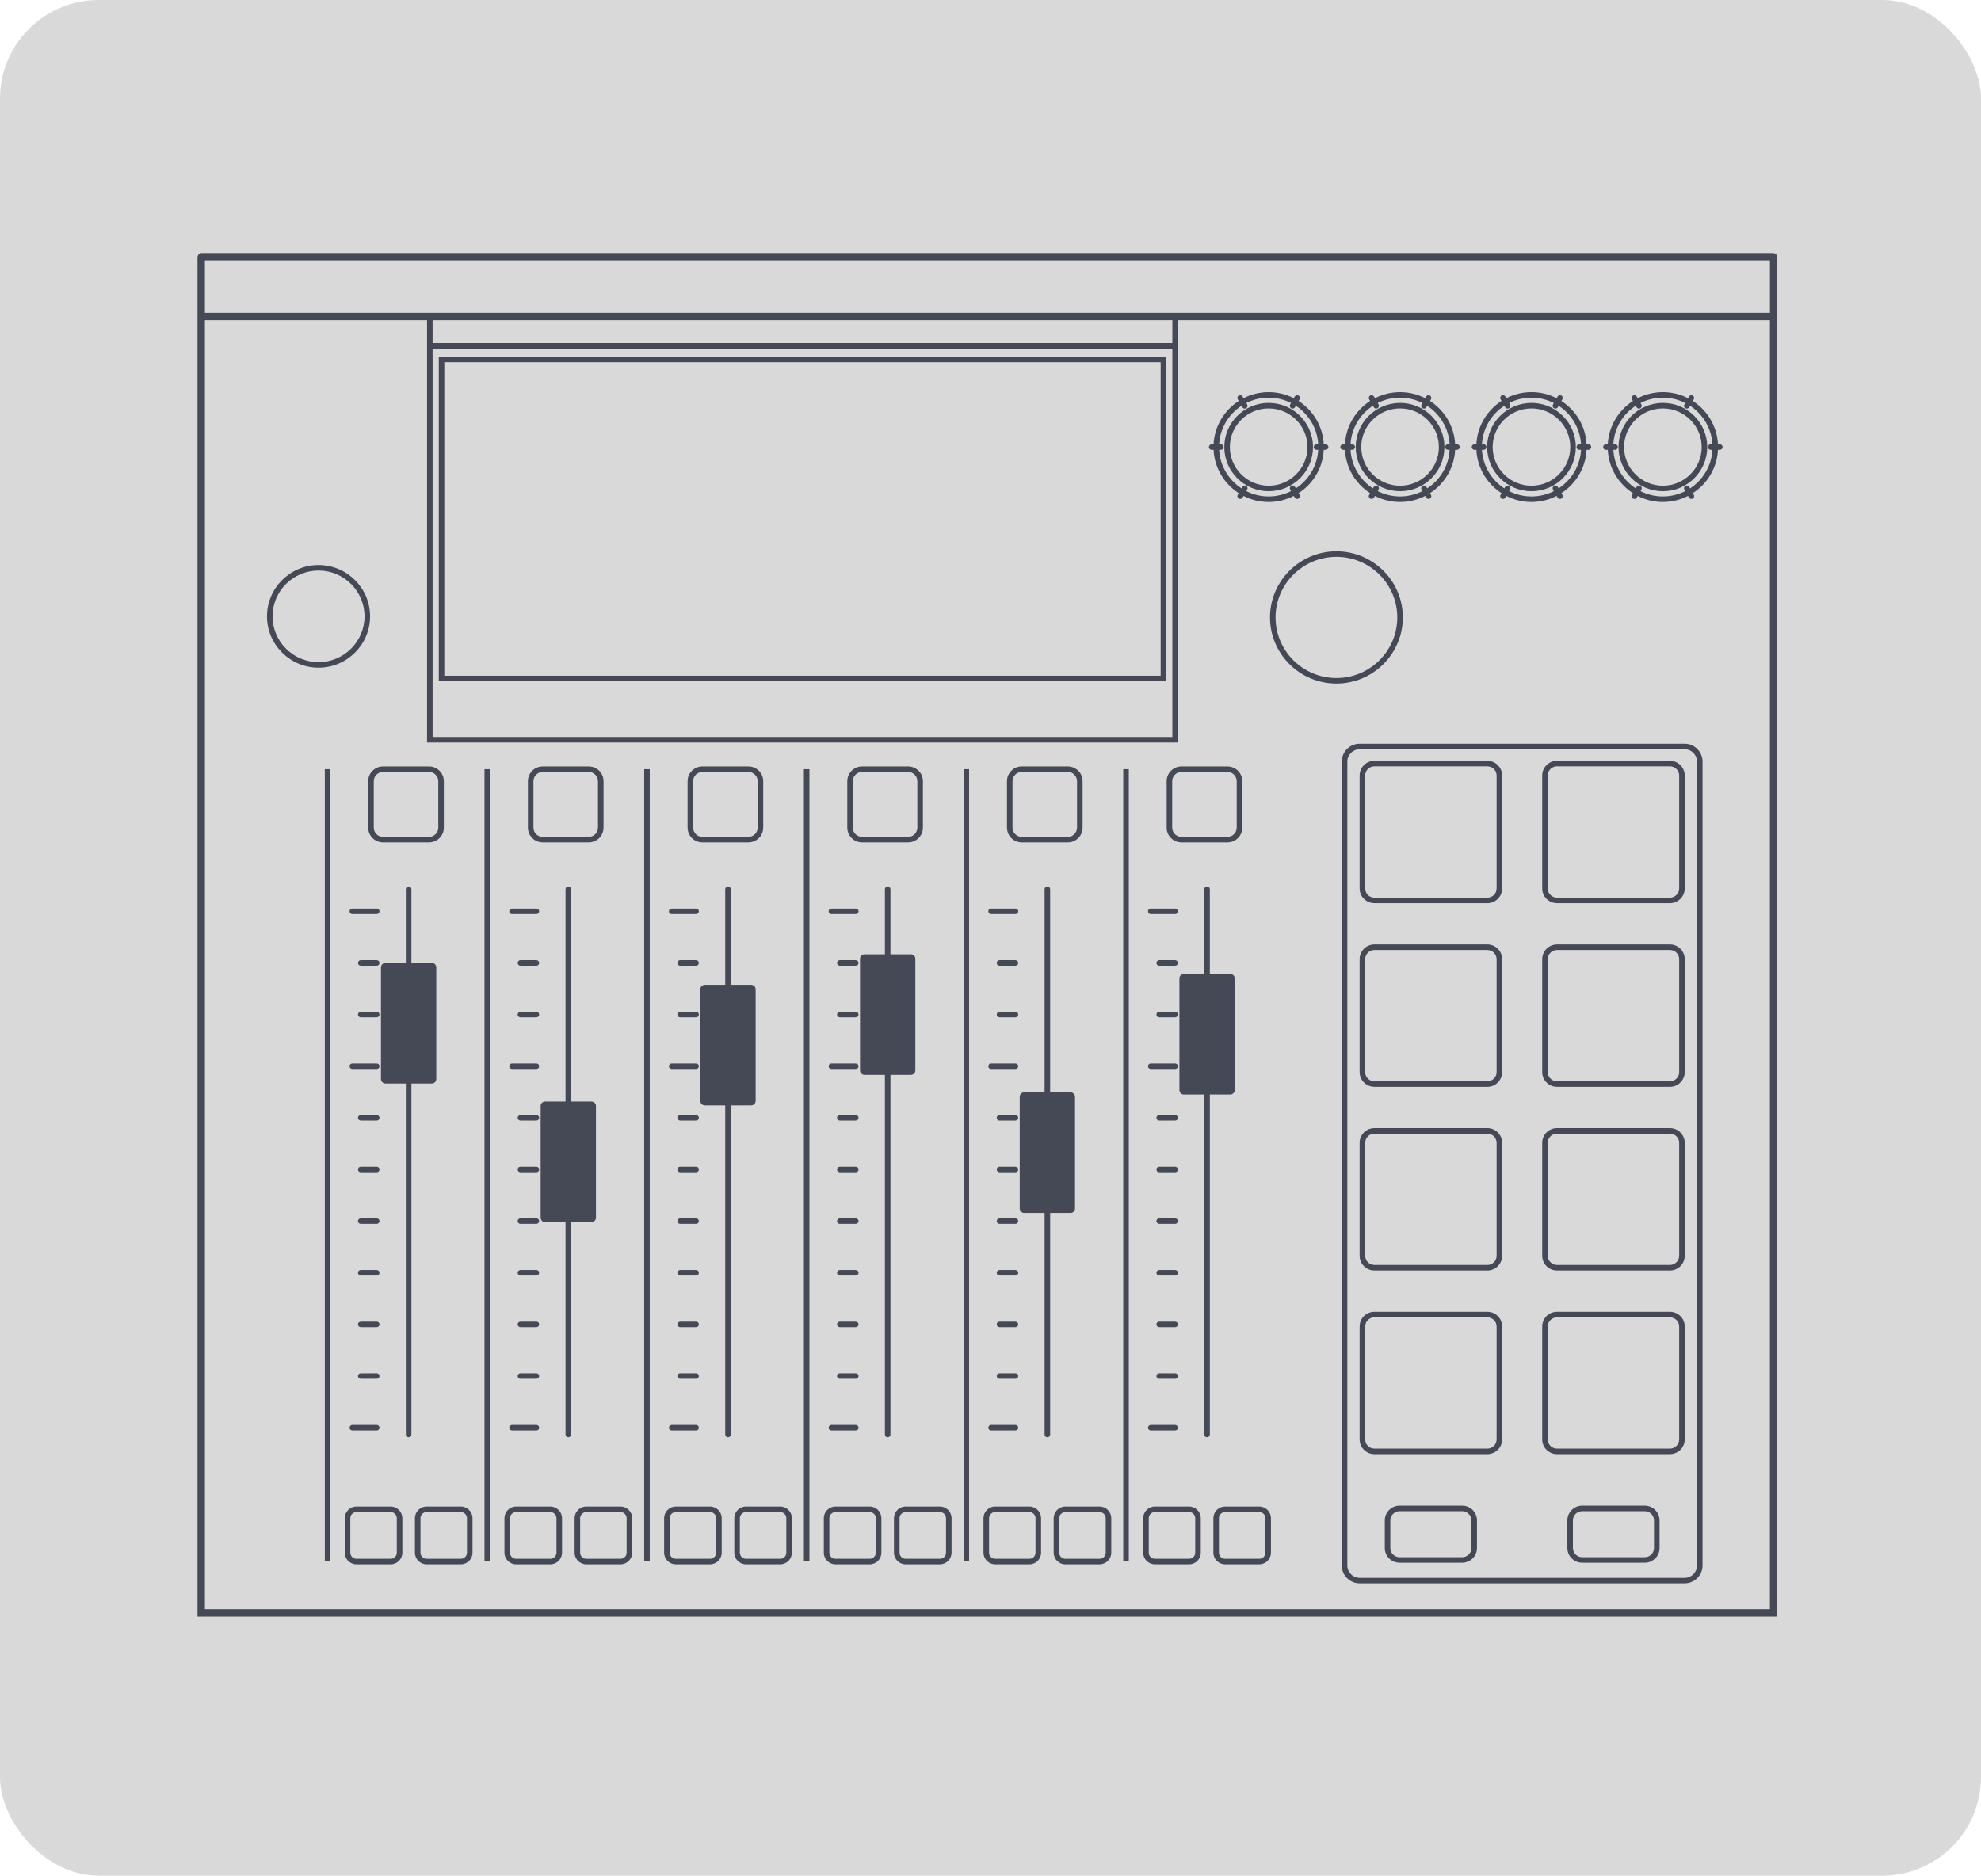 <svg width="321" height="304" viewBox="0 0 321 304" fill="none" xmlns="http://www.w3.org/2000/svg">
<rect width="321" height="304" rx="16" fill="#D9D9D9"/>
<g clip-path="url(#clip0_9408_282)">
<path d="M287.284 41H32.713C32.321 41 32 41.319 32 41.71V262H288V41.71C288 41.319 287.679 41 287.287 41H287.284ZM286.801 260.806H33.199V51.892H69.198V120.341H190.87V51.892H286.798V260.806H286.801ZM70.097 56.495H189.97V119.442H70.097V56.495ZM70.097 55.599V51.889H189.97V55.599H70.097ZM33.199 50.698V42.194H286.801V50.698H33.199Z" fill="#454955"/>
<path d="M272.976 120.538H220.326C218.726 120.538 217.422 121.837 217.422 123.431V253.729C217.422 255.323 218.726 256.621 220.326 256.621H272.976C274.577 256.621 275.88 255.323 275.88 253.729V123.431C275.88 121.837 274.577 120.538 272.976 120.538ZM274.981 253.732C274.981 254.833 274.082 255.729 272.976 255.729H220.326C219.22 255.729 218.321 254.833 218.321 253.732V123.433C218.321 122.332 219.22 121.436 220.326 121.436H272.976C274.082 121.436 274.981 122.332 274.981 123.433V253.732Z" fill="#454955"/>
<path d="M241.013 123.308H222.707C221.385 123.308 220.312 124.38 220.312 125.693V143.996C220.312 145.312 221.388 146.381 222.707 146.381H241.013C242.334 146.381 243.407 145.31 243.407 143.996V125.693C243.407 124.377 242.331 123.308 241.013 123.308ZM242.51 143.996C242.51 144.817 241.84 145.485 241.015 145.485H222.71C221.886 145.485 221.214 144.817 221.214 143.996V125.693C221.214 124.872 221.886 124.203 222.71 124.203H241.015C241.84 124.203 242.51 124.872 242.51 125.693V143.996Z" fill="#454955"/>
<path d="M270.598 123.308H252.293C250.971 123.308 249.898 124.38 249.898 125.693V143.996C249.898 145.312 250.974 146.381 252.293 146.381H270.598C271.919 146.381 272.993 145.31 272.993 143.996V125.693C272.993 124.377 271.917 123.308 270.598 123.308ZM272.093 143.996C272.093 144.817 271.422 145.485 270.598 145.485H252.293C251.469 145.485 250.797 144.817 250.797 143.996V125.693C250.797 124.872 251.469 124.203 252.293 124.203H270.598C271.422 124.203 272.093 124.872 272.093 125.693V143.996Z" fill="#454955"/>
<path d="M241.013 153.073H222.707C221.385 153.073 220.312 154.145 220.312 155.458V173.761C220.312 175.078 221.388 176.146 222.707 176.146H241.013C242.334 176.146 243.407 175.075 243.407 173.761V155.458C243.407 154.142 242.331 153.073 241.013 153.073ZM242.51 173.765C242.51 174.585 241.84 175.254 241.015 175.254H222.71C221.886 175.254 221.214 174.585 221.214 173.765V155.461C221.214 154.64 221.886 153.972 222.71 153.972H241.015C241.84 153.972 242.51 154.64 242.51 155.461V173.765Z" fill="#454955"/>
<path d="M270.598 153.073H252.293C250.971 153.073 249.898 154.145 249.898 155.458V173.761C249.898 175.078 250.974 176.146 252.293 176.146H270.598C271.919 176.146 272.993 175.075 272.993 173.761V155.458C272.993 154.142 271.917 153.073 270.598 153.073ZM272.093 173.765C272.093 174.585 271.422 175.254 270.598 175.254H252.293C251.469 175.254 250.797 174.585 250.797 173.765V155.461C250.797 154.64 251.469 153.972 252.293 153.972H270.598C271.422 153.972 272.093 154.64 272.093 155.461V173.765Z" fill="#454955"/>
<path d="M241.013 182.842H222.707C221.385 182.842 220.312 183.913 220.312 185.226V203.53C220.312 204.845 221.388 205.915 222.707 205.915H241.013C242.334 205.915 243.407 204.843 243.407 203.53V185.226C243.407 183.91 242.331 182.842 241.013 182.842ZM242.51 203.53C242.51 204.35 241.84 205.019 241.015 205.019H222.71C221.886 205.019 221.214 204.35 221.214 203.53V185.226C221.214 184.405 221.886 183.737 222.71 183.737H241.015C241.84 183.737 242.51 184.405 242.51 185.226V203.53Z" fill="#454955"/>
<path d="M270.598 182.842H252.293C250.971 182.842 249.898 183.913 249.898 185.226V203.53C249.898 204.845 250.974 205.915 252.293 205.915H270.598C271.919 205.915 272.993 204.843 272.993 203.53V185.226C272.993 183.91 271.917 182.842 270.598 182.842ZM272.093 203.53C272.093 204.35 271.422 205.019 270.598 205.019H252.293C251.469 205.019 250.797 204.35 250.797 203.53V185.226C250.797 184.405 251.469 183.737 252.293 183.737H270.598C271.422 183.737 272.093 184.405 272.093 185.226V203.53Z" fill="#454955"/>
<path d="M241.013 212.606H222.707C221.385 212.606 220.312 213.678 220.312 214.991V233.295C220.312 234.611 221.388 235.679 222.707 235.679H241.013C242.334 235.679 243.407 234.608 243.407 233.295V214.991C243.407 213.675 242.331 212.606 241.013 212.606ZM242.51 233.298C242.51 234.118 241.84 234.787 241.015 234.787H222.71C221.886 234.787 221.214 234.118 221.214 233.298V214.995C221.214 214.173 221.886 213.505 222.71 213.505H241.015C241.84 213.505 242.51 214.173 242.51 214.995V233.298Z" fill="#454955"/>
<path d="M236.933 244.031H226.786C225.464 244.031 224.391 245.102 224.391 246.416V250.894C224.391 252.209 225.467 253.279 226.786 253.279H236.933C238.255 253.279 239.328 252.207 239.328 250.894V246.416C239.328 245.1 238.252 244.031 236.933 244.031ZM238.428 250.894C238.428 251.714 237.757 252.383 236.933 252.383H226.786C225.962 252.383 225.29 251.714 225.29 250.894V246.416C225.29 245.595 225.962 244.927 226.786 244.927H236.933C237.757 244.927 238.428 245.595 238.428 246.416V250.894Z" fill="#454955"/>
<path d="M266.519 244.031H256.371C255.049 244.031 253.977 245.102 253.977 246.416V250.894C253.977 252.209 255.052 253.279 256.371 253.279H266.519C267.84 253.279 268.913 252.207 268.913 250.894V246.416C268.913 245.1 267.837 244.031 266.519 244.031ZM268.014 250.894C268.014 251.714 267.343 252.383 266.519 252.383H256.371C255.547 252.383 254.875 251.714 254.875 250.894V246.416C254.875 245.595 255.547 244.927 256.371 244.927H266.519C267.343 244.927 268.014 245.595 268.014 246.416V250.894Z" fill="#454955"/>
<path d="M270.598 212.606H252.293C250.971 212.606 249.898 213.678 249.898 214.991V233.295C249.898 234.611 250.974 235.679 252.293 235.679H270.598C271.919 235.679 272.993 234.608 272.993 233.295V214.991C272.993 213.675 271.917 212.606 270.598 212.606ZM272.093 233.298C272.093 234.118 271.422 234.787 270.598 234.787H252.293C251.469 234.787 250.797 234.118 250.797 233.298V214.995C250.797 214.173 251.469 213.505 252.293 213.505H270.598C271.422 213.505 272.093 214.173 272.093 214.995V233.298Z" fill="#454955"/>
<path d="M59.664 134.143C59.664 135.459 60.74 136.528 62.059 136.528H69.524C70.846 136.528 71.918 135.456 71.918 134.143V126.609C71.918 125.293 70.843 124.224 69.524 124.224H62.059C60.737 124.224 59.664 125.296 59.664 126.609V134.143ZM60.563 126.609C60.563 125.789 61.234 125.12 62.059 125.12H69.524C70.348 125.12 71.019 125.789 71.019 126.609V134.143C71.019 134.964 70.348 135.633 69.524 135.633H62.059C61.234 135.633 60.563 134.964 60.563 134.143V126.609Z" fill="#454955"/>
<path d="M63.301 244.171H57.759C56.713 244.171 55.865 245.019 55.865 246.058V251.651C55.865 252.693 56.716 253.538 57.759 253.538H63.301C64.347 253.538 65.195 252.69 65.195 251.651V246.058C65.195 245.016 64.344 244.171 63.301 244.171ZM64.296 251.651C64.296 252.197 63.849 252.643 63.301 252.643H57.759C57.211 252.643 56.764 252.197 56.764 251.651V246.058C56.764 245.512 57.211 245.067 57.759 245.067H63.301C63.849 245.067 64.296 245.512 64.296 246.058V251.651Z" fill="#454955"/>
<path d="M74.67 244.171H69.128C68.082 244.171 67.234 245.019 67.234 246.058V251.651C67.234 252.693 68.085 253.538 69.128 253.538H74.67C75.716 253.538 76.564 252.69 76.564 251.651V246.058C76.564 245.016 75.713 244.171 74.67 244.171ZM75.665 251.651C75.665 252.197 75.218 252.643 74.67 252.643H69.128C68.58 252.643 68.133 252.197 68.133 251.651V246.058C68.133 245.512 68.58 245.067 69.128 245.067H74.67C75.218 245.067 75.665 245.512 75.665 246.058V251.651Z" fill="#454955"/>
<path d="M53.53 124.669H52.631V252.956H53.53V124.669Z" fill="#454955"/>
<path d="M61.044 147.256H57.088C56.839 147.256 56.639 147.455 56.639 147.703C56.639 147.951 56.839 148.151 57.088 148.151H61.044C61.293 148.151 61.494 147.951 61.494 147.703C61.494 147.455 61.293 147.256 61.044 147.256Z" fill="#454955"/>
<path d="M61.043 155.625H58.453C58.205 155.625 58.004 155.825 58.004 156.073C58.004 156.321 58.205 156.52 58.453 156.52H61.043C61.292 156.52 61.492 156.321 61.492 156.073C61.492 155.825 61.292 155.625 61.043 155.625Z" fill="#454955"/>
<path d="M61.043 163.992H58.453C58.205 163.992 58.004 164.192 58.004 164.44C58.004 164.687 58.205 164.887 58.453 164.887H61.043C61.292 164.887 61.492 164.687 61.492 164.44C61.492 164.192 61.292 163.992 61.043 163.992Z" fill="#454955"/>
<path d="M61.044 172.361H57.088C56.839 172.361 56.639 172.561 56.639 172.809C56.639 173.057 56.839 173.256 57.088 173.256H61.044C61.293 173.256 61.494 173.057 61.494 172.809C61.494 172.561 61.293 172.361 61.044 172.361Z" fill="#454955"/>
<path d="M61.043 180.731H58.453C58.205 180.731 58.004 180.931 58.004 181.178C58.004 181.426 58.205 181.626 58.453 181.626H61.043C61.292 181.626 61.492 181.426 61.492 181.178C61.492 180.931 61.292 180.731 61.043 180.731Z" fill="#454955"/>
<path d="M61.043 189.098H58.453C58.205 189.098 58.004 189.297 58.004 189.545C58.004 189.793 58.205 189.993 58.453 189.993H61.043C61.292 189.993 61.492 189.793 61.492 189.545C61.492 189.297 61.292 189.098 61.043 189.098Z" fill="#454955"/>
<path d="M61.043 197.467H58.453C58.205 197.467 58.004 197.667 58.004 197.915C58.004 198.163 58.205 198.362 58.453 198.362H61.043C61.292 198.362 61.492 198.163 61.492 197.915C61.492 197.667 61.292 197.467 61.043 197.467Z" fill="#454955"/>
<path d="M61.043 205.837H58.453C58.205 205.837 58.004 206.037 58.004 206.284C58.004 206.532 58.205 206.732 58.453 206.732H61.043C61.292 206.732 61.492 206.532 61.492 206.284C61.492 206.037 61.292 205.837 61.043 205.837Z" fill="#454955"/>
<path d="M61.043 214.206H58.453C58.205 214.206 58.004 214.406 58.004 214.654C58.004 214.902 58.205 215.102 58.453 215.102H61.043C61.292 215.102 61.492 214.902 61.492 214.654C61.492 214.406 61.292 214.206 61.043 214.206Z" fill="#454955"/>
<path d="M61.043 222.573H58.453C58.205 222.573 58.004 222.773 58.004 223.021C58.004 223.269 58.205 223.468 58.453 223.468H61.043C61.292 223.468 61.492 223.269 61.492 223.021C61.492 222.773 61.292 222.573 61.043 222.573Z" fill="#454955"/>
<path d="M61.044 230.942H57.088C56.839 230.942 56.639 231.143 56.639 231.39C56.639 231.638 56.839 231.838 57.088 231.838H61.044C61.293 231.838 61.494 231.638 61.494 231.39C61.494 231.143 61.293 230.942 61.044 230.942Z" fill="#454955"/>
<path d="M87.936 136.528H95.401C96.722 136.528 97.795 135.456 97.795 134.143V126.609C97.795 125.293 96.719 124.224 95.401 124.224H87.936C86.614 124.224 85.541 125.296 85.541 126.609V134.143C85.541 135.459 86.617 136.528 87.936 136.528ZM86.44 126.609C86.44 125.789 87.111 125.12 87.936 125.12H95.401C96.225 125.12 96.896 125.789 96.896 126.609V134.143C96.896 134.964 96.225 135.633 95.401 135.633H87.936C87.111 135.633 86.44 134.964 86.44 134.143V126.609Z" fill="#454955"/>
<path d="M89.176 244.171H83.634C82.588 244.171 81.74 245.019 81.74 246.058V251.651C81.74 252.693 82.591 253.538 83.634 253.538H89.176C90.222 253.538 91.07 252.69 91.07 251.651V246.058C91.07 245.016 90.219 244.171 89.176 244.171ZM90.171 251.651C90.171 252.197 89.724 252.643 89.176 252.643H83.634C83.086 252.643 82.639 252.197 82.639 251.651V246.058C82.639 245.512 83.086 245.067 83.634 245.067H89.176C89.724 245.067 90.171 245.512 90.171 246.058V251.651Z" fill="#454955"/>
<path d="M100.545 244.171H95.003C93.957 244.171 93.109 245.019 93.109 246.058V251.651C93.109 252.693 93.96 253.538 95.003 253.538H100.545C101.591 253.538 102.439 252.69 102.439 251.651V246.058C102.439 245.016 101.588 244.171 100.545 244.171ZM101.54 251.651C101.54 252.197 101.093 252.643 100.545 252.643H95.003C94.455 252.643 94.008 252.197 94.008 251.651V246.058C94.008 245.512 94.455 245.067 95.003 245.067H100.545C101.093 245.067 101.54 245.512 101.54 246.058V251.651Z" fill="#454955"/>
<path d="M79.405 124.669H78.506V252.956H79.405V124.669Z" fill="#454955"/>
<path d="M82.963 148.151H86.919C87.168 148.151 87.369 147.951 87.369 147.703C87.369 147.455 87.168 147.256 86.919 147.256H82.963C82.715 147.256 82.514 147.455 82.514 147.703C82.514 147.951 82.715 148.151 82.963 148.151Z" fill="#454955"/>
<path d="M86.918 155.625H84.329C84.08 155.625 83.879 155.825 83.879 156.073C83.879 156.321 84.08 156.52 84.329 156.52H86.918C87.167 156.52 87.367 156.321 87.367 156.073C87.367 155.825 87.167 155.625 86.918 155.625Z" fill="#454955"/>
<path d="M86.918 163.992H84.329C84.08 163.992 83.879 164.192 83.879 164.44C83.879 164.687 84.08 164.887 84.329 164.887H86.918C87.167 164.887 87.367 164.687 87.367 164.44C87.367 164.192 87.167 163.992 86.918 163.992Z" fill="#454955"/>
<path d="M82.963 173.256H86.919C87.168 173.256 87.369 173.057 87.369 172.809C87.369 172.561 87.168 172.361 86.919 172.361H82.963C82.715 172.361 82.514 172.561 82.514 172.809C82.514 173.057 82.715 173.256 82.963 173.256Z" fill="#454955"/>
<path d="M86.918 180.731H84.329C84.08 180.731 83.879 180.931 83.879 181.178C83.879 181.426 84.08 181.626 84.329 181.626H86.918C87.167 181.626 87.367 181.426 87.367 181.178C87.367 180.931 87.167 180.731 86.918 180.731Z" fill="#454955"/>
<path d="M86.918 189.098H84.329C84.08 189.098 83.879 189.297 83.879 189.545C83.879 189.793 84.08 189.993 84.329 189.993H86.918C87.167 189.993 87.367 189.793 87.367 189.545C87.367 189.297 87.167 189.098 86.918 189.098Z" fill="#454955"/>
<path d="M86.918 197.467H84.329C84.08 197.467 83.879 197.667 83.879 197.915C83.879 198.163 84.08 198.362 84.329 198.362H86.918C87.167 198.362 87.367 198.163 87.367 197.915C87.367 197.667 87.167 197.467 86.918 197.467Z" fill="#454955"/>
<path d="M86.918 205.837H84.329C84.08 205.837 83.879 206.037 83.879 206.284C83.879 206.532 84.08 206.732 84.329 206.732H86.918C87.167 206.732 87.367 206.532 87.367 206.284C87.367 206.037 87.167 205.837 86.918 205.837Z" fill="#454955"/>
<path d="M86.918 214.206H84.329C84.08 214.206 83.879 214.406 83.879 214.654C83.879 214.902 84.08 215.102 84.329 215.102H86.918C87.167 215.102 87.367 214.902 87.367 214.654C87.367 214.406 87.167 214.206 86.918 214.206Z" fill="#454955"/>
<path d="M86.918 222.573H84.329C84.08 222.573 83.879 222.773 83.879 223.021C83.879 223.269 84.08 223.468 84.329 223.468H86.918C87.167 223.468 87.367 223.269 87.367 223.021C87.367 222.773 87.167 222.573 86.918 222.573Z" fill="#454955"/>
<path d="M82.963 231.838H86.919C87.168 231.838 87.369 231.638 87.369 231.39C87.369 231.143 87.168 230.942 86.919 230.942H82.963C82.715 230.942 82.514 231.143 82.514 231.39C82.514 231.638 82.715 231.838 82.963 231.838Z" fill="#454955"/>
<path d="M113.811 136.528H121.276C122.597 136.528 123.67 135.456 123.67 134.143V126.609C123.67 125.293 122.594 124.224 121.276 124.224H113.811C112.489 124.224 111.416 125.296 111.416 126.609V134.143C111.416 135.459 112.492 136.528 113.811 136.528ZM112.315 126.609C112.315 125.789 112.987 125.12 113.811 125.12H121.276C122.1 125.12 122.771 125.789 122.771 126.609V134.143C122.771 134.964 122.1 135.633 121.276 135.633H113.811C112.987 135.633 112.315 134.964 112.315 134.143V126.609Z" fill="#454955"/>
<path d="M115.051 244.171H109.509C108.463 244.171 107.615 245.019 107.615 246.058V251.651C107.615 252.693 108.466 253.538 109.509 253.538H115.051C116.096 253.538 116.945 252.69 116.945 251.651V246.058C116.945 245.016 116.093 244.171 115.051 244.171ZM116.045 251.651C116.045 252.197 115.599 252.643 115.051 252.643H109.509C108.961 252.643 108.514 252.197 108.514 251.651V246.058C108.514 245.512 108.961 245.067 109.509 245.067H115.051C115.599 245.067 116.045 245.512 116.045 246.058V251.651Z" fill="#454955"/>
<path d="M126.421 244.171H120.88C119.834 244.171 118.986 245.019 118.986 246.058V251.651C118.986 252.693 119.837 253.538 120.88 253.538H126.421C127.468 253.538 128.316 252.69 128.316 251.651V246.058C128.316 245.016 127.465 244.171 126.421 244.171ZM127.417 251.651C127.417 252.197 126.97 252.643 126.421 252.643H120.88C120.332 252.643 119.885 252.197 119.885 251.651V246.058C119.885 245.512 120.332 245.067 120.88 245.067H126.421C126.97 245.067 127.417 245.512 127.417 246.058V251.651Z" fill="#454955"/>
<path d="M105.284 124.669H104.385V252.956H105.284V124.669Z" fill="#454955"/>
<path d="M108.838 148.151H112.794C113.043 148.151 113.244 147.951 113.244 147.703C113.244 147.455 113.043 147.256 112.794 147.256H108.838C108.589 147.256 108.389 147.455 108.389 147.703C108.389 147.951 108.589 148.151 108.838 148.151Z" fill="#454955"/>
<path d="M112.795 155.625H110.205C109.957 155.625 109.756 155.825 109.756 156.073C109.756 156.321 109.957 156.52 110.205 156.52H112.795C113.044 156.52 113.244 156.321 113.244 156.073C113.244 155.825 113.044 155.625 112.795 155.625Z" fill="#454955"/>
<path d="M112.795 163.992H110.205C109.957 163.992 109.756 164.192 109.756 164.44C109.756 164.687 109.957 164.887 110.205 164.887H112.795C113.044 164.887 113.244 164.687 113.244 164.44C113.244 164.192 113.044 163.992 112.795 163.992Z" fill="#454955"/>
<path d="M108.838 173.256H112.794C113.043 173.256 113.244 173.057 113.244 172.809C113.244 172.561 113.043 172.361 112.794 172.361H108.838C108.589 172.361 108.389 172.561 108.389 172.809C108.389 173.057 108.589 173.256 108.838 173.256Z" fill="#454955"/>
<path d="M112.795 180.731H110.205C109.957 180.731 109.756 180.931 109.756 181.178C109.756 181.426 109.957 181.626 110.205 181.626H112.795C113.044 181.626 113.244 181.426 113.244 181.178C113.244 180.931 113.044 180.731 112.795 180.731Z" fill="#454955"/>
<path d="M112.795 189.098H110.205C109.957 189.098 109.756 189.297 109.756 189.545C109.756 189.793 109.957 189.993 110.205 189.993H112.795C113.044 189.993 113.244 189.793 113.244 189.545C113.244 189.297 113.044 189.098 112.795 189.098Z" fill="#454955"/>
<path d="M112.795 197.467H110.205C109.957 197.467 109.756 197.667 109.756 197.915C109.756 198.163 109.957 198.362 110.205 198.362H112.795C113.044 198.362 113.244 198.163 113.244 197.915C113.244 197.667 113.044 197.467 112.795 197.467Z" fill="#454955"/>
<path d="M112.795 205.837H110.205C109.957 205.837 109.756 206.037 109.756 206.284C109.756 206.532 109.957 206.732 110.205 206.732H112.795C113.044 206.732 113.244 206.532 113.244 206.284C113.244 206.037 113.044 205.837 112.795 205.837Z" fill="#454955"/>
<path d="M112.795 214.206H110.205C109.957 214.206 109.756 214.406 109.756 214.654C109.756 214.902 109.957 215.102 110.205 215.102H112.795C113.044 215.102 113.244 214.902 113.244 214.654C113.244 214.406 113.044 214.206 112.795 214.206Z" fill="#454955"/>
<path d="M112.795 222.573H110.205C109.957 222.573 109.756 222.773 109.756 223.021C109.756 223.269 109.957 223.468 110.205 223.468H112.795C113.044 223.468 113.244 223.269 113.244 223.021C113.244 222.773 113.044 222.573 112.795 222.573Z" fill="#454955"/>
<path d="M108.838 231.838H112.794C113.043 231.838 113.244 231.638 113.244 231.39C113.244 231.143 113.043 230.942 112.794 230.942H108.838C108.589 230.942 108.389 231.143 108.389 231.39C108.389 231.638 108.589 231.838 108.838 231.838Z" fill="#454955"/>
<path d="M139.689 136.528H147.155C148.476 136.528 149.549 135.456 149.549 134.143V126.609C149.549 125.293 148.473 124.224 147.155 124.224H139.689C138.368 124.224 137.295 125.296 137.295 126.609V134.143C137.295 135.459 138.371 136.528 139.689 136.528ZM138.191 126.609C138.191 125.789 138.862 125.12 139.686 125.12H147.151C147.976 125.12 148.647 125.789 148.647 126.609V134.143C148.647 134.964 147.976 135.633 147.151 135.633H139.686C138.862 135.633 138.191 134.964 138.191 134.143V126.609Z" fill="#454955"/>
<path d="M140.925 244.171H135.384C134.338 244.171 133.49 245.019 133.49 246.058V251.651C133.49 252.693 134.341 253.538 135.384 253.538H140.925C141.972 253.538 142.819 252.69 142.819 251.651V246.058C142.819 245.016 141.969 244.171 140.925 244.171ZM141.921 251.651C141.921 252.197 141.474 252.643 140.925 252.643H135.384C134.836 252.643 134.389 252.197 134.389 251.651V246.058C134.389 245.512 134.836 245.067 135.384 245.067H140.925C141.474 245.067 141.921 245.512 141.921 246.058V251.651Z" fill="#454955"/>
<path d="M152.296 244.171H146.755C145.71 244.171 144.861 245.019 144.861 246.058V251.651C144.861 252.693 145.712 253.538 146.755 253.538H152.296C153.343 253.538 154.191 252.69 154.191 251.651V246.058C154.191 245.016 153.34 244.171 152.296 244.171ZM153.295 251.651C153.295 252.197 152.848 252.643 152.3 252.643H146.759C146.21 252.643 145.763 252.197 145.763 251.651V246.058C145.763 245.512 146.21 245.067 146.759 245.067H152.3C152.848 245.067 153.295 245.512 153.295 246.058V251.651Z" fill="#454955"/>
<path d="M131.159 124.669H130.26V252.956H131.159V124.669Z" fill="#454955"/>
<path d="M134.717 148.151H138.673C138.922 148.151 139.123 147.951 139.123 147.703C139.123 147.455 138.922 147.256 138.673 147.256H134.717C134.469 147.256 134.268 147.455 134.268 147.703C134.268 147.951 134.469 148.151 134.717 148.151Z" fill="#454955"/>
<path d="M138.669 155.625H136.081C135.832 155.625 135.631 155.825 135.631 156.073C135.631 156.321 135.832 156.52 136.081 156.52H138.669C138.918 156.52 139.119 156.321 139.119 156.073C139.119 155.825 138.918 155.625 138.669 155.625Z" fill="#454955"/>
<path d="M138.669 163.992H136.081C135.832 163.992 135.631 164.192 135.631 164.44C135.631 164.687 135.832 164.887 136.081 164.887H138.669C138.918 164.887 139.119 164.687 139.119 164.44C139.119 164.192 138.918 163.992 138.669 163.992Z" fill="#454955"/>
<path d="M134.717 173.256H138.673C138.922 173.256 139.123 173.057 139.123 172.809C139.123 172.561 138.922 172.361 138.673 172.361H134.717C134.469 172.361 134.268 172.561 134.268 172.809C134.268 173.057 134.469 173.256 134.717 173.256Z" fill="#454955"/>
<path d="M138.669 180.731H136.081C135.832 180.731 135.631 180.931 135.631 181.178C135.631 181.426 135.832 181.626 136.081 181.626H138.669C138.918 181.626 139.119 181.426 139.119 181.178C139.119 180.931 138.918 180.731 138.669 180.731Z" fill="#454955"/>
<path d="M138.669 189.098H136.081C135.832 189.098 135.631 189.297 135.631 189.545C135.631 189.793 135.832 189.993 136.081 189.993H138.669C138.918 189.993 139.119 189.793 139.119 189.545C139.119 189.297 138.918 189.098 138.669 189.098Z" fill="#454955"/>
<path d="M138.669 197.467H136.081C135.832 197.467 135.631 197.667 135.631 197.915C135.631 198.163 135.832 198.362 136.081 198.362H138.669C138.918 198.362 139.119 198.163 139.119 197.915C139.119 197.667 138.918 197.467 138.669 197.467Z" fill="#454955"/>
<path d="M138.669 205.837H136.081C135.832 205.837 135.631 206.037 135.631 206.284C135.631 206.532 135.832 206.732 136.081 206.732H138.669C138.918 206.732 139.119 206.532 139.119 206.284C139.119 206.037 138.918 205.837 138.669 205.837Z" fill="#454955"/>
<path d="M138.669 214.206H136.081C135.832 214.206 135.631 214.406 135.631 214.654C135.631 214.902 135.832 215.102 136.081 215.102H138.669C138.918 215.102 139.119 214.902 139.119 214.654C139.119 214.406 138.918 214.206 138.669 214.206Z" fill="#454955"/>
<path d="M138.669 222.573H136.081C135.832 222.573 135.631 222.773 135.631 223.021C135.631 223.269 135.832 223.468 136.081 223.468H138.669C138.918 223.468 139.119 223.269 139.119 223.021C139.119 222.773 138.918 222.573 138.669 222.573Z" fill="#454955"/>
<path d="M134.717 231.838H138.673C138.922 231.838 139.123 231.638 139.123 231.39C139.123 231.143 138.922 230.942 138.673 230.942H134.717C134.469 230.942 134.268 231.143 134.268 231.39C134.268 231.638 134.469 231.838 134.717 231.838Z" fill="#454955"/>
<path d="M165.564 136.528H173.03C174.352 136.528 175.424 135.456 175.424 134.143V126.609C175.424 125.293 174.349 124.224 173.03 124.224H165.564C164.243 124.224 163.17 125.296 163.17 126.609V134.143C163.17 135.459 164.246 136.528 165.564 136.528ZM164.066 126.609C164.066 125.789 164.737 125.12 165.562 125.12H173.027C173.851 125.12 174.522 125.789 174.522 126.609V134.143C174.522 134.964 173.851 135.633 173.027 135.633H165.562C164.737 135.633 164.066 134.964 164.066 134.143V126.609Z" fill="#454955"/>
<path d="M166.8 244.171H161.259C160.214 244.171 159.365 245.019 159.365 246.058V251.651C159.365 252.693 160.216 253.538 161.259 253.538H166.8C167.847 253.538 168.694 252.69 168.694 251.651V246.058C168.694 245.016 167.844 244.171 166.8 244.171ZM167.796 251.651C167.796 252.197 167.349 252.643 166.8 252.643H161.259C160.711 252.643 160.265 252.197 160.265 251.651V246.058C160.265 245.512 160.711 245.067 161.259 245.067H166.8C167.349 245.067 167.796 245.512 167.796 246.058V251.651Z" fill="#454955"/>
<path d="M178.174 244.171H172.632C171.587 244.171 170.738 245.019 170.738 246.058V251.651C170.738 252.693 171.59 253.538 172.632 253.538H178.174C179.22 253.538 180.068 252.69 180.068 251.651V246.058C180.068 245.016 179.217 244.171 178.174 244.171ZM179.169 251.651C179.169 252.197 178.722 252.643 178.174 252.643H172.632C172.084 252.643 171.638 252.197 171.638 251.651V246.058C171.638 245.512 172.084 245.067 172.632 245.067H178.174C178.722 245.067 179.169 245.512 179.169 246.058V251.651Z" fill="#454955"/>
<path d="M157.034 124.669H156.135V252.956H157.034V124.669Z" fill="#454955"/>
<path d="M160.592 148.151H164.549C164.797 148.151 164.998 147.951 164.998 147.703C164.998 147.455 164.797 147.256 164.549 147.256H160.592C160.344 147.256 160.143 147.455 160.143 147.703C160.143 147.951 160.344 148.151 160.592 148.151Z" fill="#454955"/>
<path d="M164.545 155.625H161.956C161.707 155.625 161.506 155.825 161.506 156.073C161.506 156.321 161.707 156.52 161.956 156.52H164.545C164.794 156.52 164.994 156.321 164.994 156.073C164.994 155.825 164.794 155.625 164.545 155.625Z" fill="#454955"/>
<path d="M164.545 163.992H161.956C161.707 163.992 161.506 164.192 161.506 164.44C161.506 164.687 161.707 164.887 161.956 164.887H164.545C164.794 164.887 164.994 164.687 164.994 164.44C164.994 164.192 164.794 163.992 164.545 163.992Z" fill="#454955"/>
<path d="M160.592 173.256H164.549C164.797 173.256 164.998 173.057 164.998 172.809C164.998 172.561 164.797 172.361 164.549 172.361H160.592C160.344 172.361 160.143 172.561 160.143 172.809C160.143 173.057 160.344 173.256 160.592 173.256Z" fill="#454955"/>
<path d="M164.545 180.731H161.956C161.707 180.731 161.506 180.931 161.506 181.178C161.506 181.426 161.707 181.626 161.956 181.626H164.545C164.794 181.626 164.994 181.426 164.994 181.178C164.994 180.931 164.794 180.731 164.545 180.731Z" fill="#454955"/>
<path d="M164.545 189.098H161.956C161.707 189.098 161.506 189.297 161.506 189.545C161.506 189.793 161.707 189.993 161.956 189.993H164.545C164.794 189.993 164.994 189.793 164.994 189.545C164.994 189.297 164.794 189.098 164.545 189.098Z" fill="#454955"/>
<path d="M164.545 197.467H161.956C161.707 197.467 161.506 197.667 161.506 197.915C161.506 198.163 161.707 198.362 161.956 198.362H164.545C164.794 198.362 164.994 198.163 164.994 197.915C164.994 197.667 164.794 197.467 164.545 197.467Z" fill="#454955"/>
<path d="M164.545 205.837H161.956C161.707 205.837 161.506 206.037 161.506 206.284C161.506 206.532 161.707 206.732 161.956 206.732H164.545C164.794 206.732 164.994 206.532 164.994 206.284C164.994 206.037 164.794 205.837 164.545 205.837Z" fill="#454955"/>
<path d="M164.545 214.206H161.956C161.707 214.206 161.506 214.406 161.506 214.654C161.506 214.902 161.707 215.102 161.956 215.102H164.545C164.794 215.102 164.994 214.902 164.994 214.654C164.994 214.406 164.794 214.206 164.545 214.206Z" fill="#454955"/>
<path d="M164.545 222.573H161.956C161.707 222.573 161.506 222.773 161.506 223.021C161.506 223.269 161.707 223.468 161.956 223.468H164.545C164.794 223.468 164.994 223.269 164.994 223.021C164.994 222.773 164.794 222.573 164.545 222.573Z" fill="#454955"/>
<path d="M160.592 231.838H164.549C164.797 231.838 164.998 231.638 164.998 231.39C164.998 231.143 164.797 230.942 164.549 230.942H160.592C160.344 230.942 160.143 231.143 160.143 231.39C160.143 231.638 160.344 231.838 160.592 231.838Z" fill="#454955"/>
<path d="M191.44 136.528H198.905C200.227 136.528 201.299 135.456 201.299 134.143V126.609C201.299 125.293 200.224 124.224 198.905 124.224H191.44C190.118 124.224 189.045 125.296 189.045 126.609V134.143C189.045 135.459 190.121 136.528 191.44 136.528ZM189.941 126.609C189.941 125.789 190.613 125.12 191.437 125.12H198.902C199.726 125.12 200.397 125.789 200.397 126.609V134.143C200.397 134.964 199.726 135.633 198.902 135.633H191.437C190.613 135.633 189.941 134.964 189.941 134.143V126.609Z" fill="#454955"/>
<path d="M192.68 244.171H187.138C186.093 244.171 185.244 245.019 185.244 246.058V251.651C185.244 252.693 186.096 253.538 187.138 253.538H192.68C193.726 253.538 194.573 252.69 194.573 251.651V246.058C194.573 245.016 193.722 244.171 192.68 244.171ZM193.675 251.651C193.675 252.197 193.228 252.643 192.68 252.643H187.138C186.59 252.643 186.144 252.197 186.144 251.651V246.058C186.144 245.512 186.59 245.067 187.138 245.067H192.68C193.228 245.067 193.675 245.512 193.675 246.058V251.651Z" fill="#454955"/>
<path d="M204.05 244.171H198.509C197.463 244.171 196.615 245.019 196.615 246.058V251.651C196.615 252.693 197.463 253.538 198.509 253.538H204.05C205.096 253.538 205.944 252.69 205.944 251.651V246.058C205.944 245.016 205.094 244.171 204.05 244.171ZM205.045 251.651C205.045 252.197 204.599 252.643 204.05 252.643H198.509C197.961 252.643 197.514 252.197 197.514 251.651V246.058C197.514 245.512 197.961 245.067 198.509 245.067H204.05C204.599 245.067 205.045 245.512 205.045 246.058V251.651Z" fill="#454955"/>
<path d="M182.911 124.669H182.012V252.956H182.911V124.669Z" fill="#454955"/>
<path d="M186.467 148.151H190.423C190.672 148.151 190.873 147.951 190.873 147.703C190.873 147.455 190.672 147.256 190.423 147.256H186.467C186.219 147.256 186.018 147.455 186.018 147.703C186.018 147.951 186.219 148.151 186.467 148.151Z" fill="#454955"/>
<path d="M190.424 155.625H187.835C187.586 155.625 187.385 155.825 187.385 156.073C187.385 156.321 187.586 156.52 187.835 156.52H190.424C190.673 156.52 190.874 156.321 190.874 156.073C190.874 155.825 190.673 155.625 190.424 155.625Z" fill="#454955"/>
<path d="M190.424 163.992H187.835C187.586 163.992 187.385 164.192 187.385 164.44C187.385 164.687 187.586 164.887 187.835 164.887H190.424C190.673 164.887 190.874 164.687 190.874 164.44C190.874 164.192 190.673 163.992 190.424 163.992Z" fill="#454955"/>
<path d="M186.467 173.256H190.423C190.672 173.256 190.873 173.057 190.873 172.809C190.873 172.561 190.672 172.361 190.423 172.361H186.467C186.219 172.361 186.018 172.561 186.018 172.809C186.018 173.057 186.219 173.256 186.467 173.256Z" fill="#454955"/>
<path d="M190.424 180.731H187.835C187.586 180.731 187.385 180.931 187.385 181.178C187.385 181.426 187.586 181.626 187.835 181.626H190.424C190.673 181.626 190.874 181.426 190.874 181.178C190.874 180.931 190.673 180.731 190.424 180.731Z" fill="#454955"/>
<path d="M190.424 189.098H187.835C187.586 189.098 187.385 189.297 187.385 189.545C187.385 189.793 187.586 189.993 187.835 189.993H190.424C190.673 189.993 190.874 189.793 190.874 189.545C190.874 189.297 190.673 189.098 190.424 189.098Z" fill="#454955"/>
<path d="M190.424 197.467H187.835C187.586 197.467 187.385 197.667 187.385 197.915C187.385 198.163 187.586 198.362 187.835 198.362H190.424C190.673 198.362 190.874 198.163 190.874 197.915C190.874 197.667 190.673 197.467 190.424 197.467Z" fill="#454955"/>
<path d="M190.424 205.837H187.835C187.586 205.837 187.385 206.037 187.385 206.284C187.385 206.532 187.586 206.732 187.835 206.732H190.424C190.673 206.732 190.874 206.532 190.874 206.284C190.874 206.037 190.673 205.837 190.424 205.837Z" fill="#454955"/>
<path d="M190.424 214.206H187.835C187.586 214.206 187.385 214.406 187.385 214.654C187.385 214.902 187.586 215.102 187.835 215.102H190.424C190.673 215.102 190.874 214.902 190.874 214.654C190.874 214.406 190.673 214.206 190.424 214.206Z" fill="#454955"/>
<path d="M190.424 222.573H187.835C187.586 222.573 187.385 222.773 187.385 223.021C187.385 223.269 187.586 223.468 187.835 223.468H190.424C190.673 223.468 190.874 223.269 190.874 223.021C190.874 222.773 190.673 222.573 190.424 222.573Z" fill="#454955"/>
<path d="M186.467 231.838H190.423C190.672 231.838 190.873 231.638 190.873 231.39C190.873 231.143 190.672 230.942 190.423 230.942H186.467C186.219 230.942 186.018 231.143 186.018 231.39C186.018 231.638 186.219 231.838 186.467 231.838Z" fill="#454955"/>
<path d="M71.098 110.416H188.972V57.805H71.098V110.416ZM71.997 58.7H188.074V109.521H71.997V58.7Z" fill="#454955"/>
<path d="M59.967 99.894C59.967 95.307 56.22 91.576 51.614 91.576C47.008 91.576 43.262 95.307 43.262 99.894C43.262 104.482 47.008 108.213 51.614 108.213C56.22 108.213 59.967 104.482 59.967 99.894ZM51.614 107.318C47.505 107.318 44.161 103.99 44.161 99.894C44.161 95.799 47.505 92.471 51.614 92.471C55.723 92.471 59.068 95.799 59.068 99.894C59.068 103.99 55.723 107.318 51.614 107.318Z" fill="#454955"/>
<path d="M205.791 100.071C205.791 105.981 210.619 110.789 216.553 110.789C222.487 110.789 227.315 105.981 227.315 100.071C227.315 94.161 222.487 89.352 216.553 89.352C210.619 89.352 205.791 94.161 205.791 100.071ZM216.553 90.248C221.992 90.248 226.416 94.653 226.416 100.071C226.416 105.488 221.992 109.894 216.553 109.894C211.114 109.894 206.691 105.488 206.691 100.071C206.691 94.653 211.114 90.248 216.553 90.248Z" fill="#454955"/>
<path d="M205.573 79.615C209.535 79.615 212.759 76.404 212.759 72.458C212.759 68.512 209.535 65.3 205.573 65.3C201.611 65.3 198.387 68.512 198.387 72.458C198.387 76.404 201.611 79.615 205.573 79.615ZM205.573 66.195C209.041 66.195 211.861 69.004 211.861 72.458C211.861 75.911 209.041 78.72 205.573 78.72C202.105 78.72 199.286 75.911 199.286 72.458C199.286 69.004 202.105 66.195 205.573 66.195Z" fill="#454955"/>
<path d="M196.342 72.905H196.645C196.791 75.848 198.38 78.415 200.721 79.929L200.564 80.194C200.439 80.409 200.514 80.681 200.729 80.806C200.801 80.848 200.879 80.866 200.954 80.866C201.11 80.866 201.26 80.785 201.344 80.642L201.5 80.376C202.722 81.003 204.107 81.359 205.573 81.359C207.038 81.359 208.423 81.003 209.646 80.376L209.801 80.642C209.885 80.785 210.035 80.866 210.191 80.866C210.266 80.866 210.343 80.845 210.416 80.806C210.631 80.681 210.703 80.409 210.58 80.194L210.425 79.929C212.762 78.415 214.353 75.848 214.501 72.905H214.803C215.052 72.905 215.253 72.705 215.253 72.458C215.253 72.21 215.052 72.01 214.803 72.01H214.501C214.353 69.067 212.765 66.5 210.425 64.987L210.58 64.721C210.706 64.506 210.631 64.234 210.416 64.109C210.203 63.986 209.927 64.058 209.801 64.273L209.646 64.539C208.423 63.912 207.038 63.557 205.573 63.557C204.107 63.557 202.722 63.912 201.5 64.539L201.344 64.273C201.218 64.058 200.946 63.986 200.729 64.109C200.514 64.234 200.442 64.506 200.564 64.721L200.721 64.989C198.383 66.503 196.791 69.07 196.645 72.013H196.342C196.094 72.013 195.893 72.213 195.893 72.461C195.893 72.708 196.094 72.908 196.342 72.908V72.905ZM201.173 65.763L201.311 65.998C201.395 66.142 201.545 66.222 201.701 66.222C201.778 66.222 201.853 66.201 201.926 66.162C202.141 66.037 202.213 65.766 202.09 65.551L201.952 65.315C203.043 64.766 204.272 64.452 205.576 64.452C206.879 64.452 208.108 64.766 209.199 65.315L209.061 65.551C208.935 65.766 209.01 66.037 209.226 66.162C209.298 66.204 209.373 66.222 209.451 66.222C209.607 66.222 209.756 66.142 209.84 65.998L209.978 65.763C212.049 67.118 213.458 69.398 213.604 72.01H213.325C213.077 72.01 212.876 72.21 212.876 72.458C212.876 72.705 213.077 72.905 213.325 72.905H213.604C213.461 75.517 212.052 77.798 209.978 79.153L209.84 78.917C209.717 78.702 209.441 78.63 209.226 78.753C209.01 78.878 208.938 79.15 209.061 79.365L209.199 79.6C208.108 80.15 206.879 80.463 205.576 80.463C204.272 80.463 203.043 80.15 201.952 79.6L202.09 79.365C202.216 79.15 202.141 78.878 201.926 78.753C201.71 78.63 201.434 78.702 201.311 78.917L201.173 79.153C199.103 77.798 197.693 75.517 197.547 72.905H197.826C198.075 72.905 198.275 72.705 198.275 72.458C198.275 72.21 198.075 72.01 197.826 72.01H197.547C197.691 69.398 199.099 67.118 201.173 65.763Z" fill="#454955"/>
<path d="M226.866 79.615C230.828 79.615 234.053 76.404 234.053 72.458C234.053 68.512 230.828 65.3 226.866 65.3C222.905 65.3 219.68 68.512 219.68 72.458C219.68 76.404 222.905 79.615 226.866 79.615ZM226.866 66.195C230.334 66.195 233.154 69.004 233.154 72.458C233.154 75.911 230.334 78.72 226.866 78.72C223.399 78.72 220.578 75.911 220.578 72.458C220.578 69.004 223.399 66.195 226.866 66.195Z" fill="#454955"/>
<path d="M217.635 72.905H217.938C218.084 75.848 219.673 78.415 222.013 79.929L221.857 80.194C221.731 80.409 221.806 80.681 222.022 80.806C222.094 80.848 222.169 80.866 222.247 80.866C222.403 80.866 222.553 80.785 222.637 80.642L222.793 80.376C224.015 81.003 225.4 81.359 226.865 81.359C228.331 81.359 229.715 81.003 230.938 80.376L231.094 80.642C231.178 80.785 231.328 80.866 231.483 80.866C231.558 80.866 231.636 80.845 231.708 80.806C231.924 80.681 231.996 80.409 231.873 80.194L231.717 79.929C234.055 78.415 235.646 75.848 235.793 72.905H236.096C236.345 72.905 236.545 72.705 236.545 72.458C236.545 72.21 236.345 72.01 236.096 72.01H235.793C235.646 69.067 234.058 66.5 231.717 64.987L231.873 64.721C231.999 64.506 231.924 64.234 231.708 64.109C231.495 63.986 231.22 64.058 231.094 64.273L230.938 64.539C229.715 63.912 228.331 63.557 226.865 63.557C225.4 63.557 224.015 63.912 222.793 64.539L222.637 64.273C222.514 64.058 222.238 63.986 222.022 64.109C221.806 64.234 221.735 64.506 221.857 64.721L222.013 64.987C219.673 66.5 218.084 69.067 217.938 72.01H217.635C217.386 72.01 217.186 72.21 217.186 72.458C217.186 72.705 217.386 72.905 217.635 72.905ZM222.466 65.763L222.604 65.998C222.688 66.142 222.837 66.222 222.993 66.222C223.068 66.222 223.146 66.201 223.218 66.162C223.434 66.037 223.506 65.766 223.383 65.551L223.245 65.315C224.336 64.766 225.565 64.452 226.868 64.452C228.172 64.452 229.401 64.766 230.491 65.315L230.354 65.551C230.228 65.766 230.303 66.037 230.518 66.162C230.59 66.204 230.665 66.222 230.743 66.222C230.899 66.222 231.049 66.142 231.133 65.998L231.27 65.763C233.341 67.118 234.75 69.398 234.897 72.01H234.618C234.369 72.01 234.168 72.21 234.168 72.458C234.168 72.705 234.369 72.905 234.618 72.905H234.897C234.753 75.517 233.345 77.798 231.27 79.153L231.133 78.917C231.01 78.702 230.734 78.63 230.518 78.753C230.303 78.878 230.231 79.15 230.354 79.365L230.491 79.6C229.401 80.15 228.172 80.463 226.868 80.463C225.565 80.463 224.336 80.15 223.245 79.6L223.383 79.365C223.509 79.15 223.434 78.878 223.218 78.753C223.005 78.63 222.73 78.702 222.604 78.917L222.466 79.153C220.395 77.798 218.986 75.517 218.84 72.905H219.118C219.367 72.905 219.568 72.705 219.568 72.458C219.568 72.21 219.367 72.01 219.118 72.01H218.84C218.983 69.398 220.392 67.118 222.466 65.763Z" fill="#454955"/>
<path d="M248.159 79.615C252.121 79.615 255.345 76.404 255.345 72.458C255.345 68.512 252.121 65.3 248.159 65.3C244.197 65.3 240.973 68.512 240.973 72.458C240.973 76.404 244.197 79.615 248.159 79.615ZM248.159 66.195C251.627 66.195 254.447 69.004 254.447 72.458C254.447 75.911 251.627 78.72 248.159 78.72C244.691 78.72 241.871 75.911 241.871 72.458C241.871 69.004 244.691 66.195 248.159 66.195Z" fill="#454955"/>
<path d="M238.928 72.905H239.231C239.378 75.848 240.966 78.415 243.307 79.929L243.151 80.194C243.025 80.409 243.1 80.681 243.315 80.806C243.388 80.848 243.462 80.866 243.54 80.866C243.697 80.866 243.846 80.785 243.93 80.642L244.086 80.376C245.308 81.003 246.693 81.359 248.159 81.359C249.624 81.359 251.009 81.003 252.232 80.376L252.387 80.642C252.472 80.785 252.621 80.866 252.777 80.866C252.855 80.866 252.93 80.845 253.002 80.806C253.217 80.681 253.289 80.409 253.166 80.194L253.011 79.929C255.348 78.415 256.94 75.848 257.087 72.905H257.389C257.638 72.905 257.839 72.705 257.839 72.458C257.839 72.21 257.638 72.01 257.389 72.01H257.087C256.94 69.067 255.351 66.5 253.011 64.987L253.166 64.718C253.292 64.503 253.217 64.231 253.002 64.106C252.789 63.983 252.513 64.055 252.387 64.27L252.232 64.536C251.009 63.909 249.624 63.554 248.159 63.554C246.693 63.554 245.308 63.909 244.086 64.536L243.93 64.27C243.807 64.055 243.532 63.983 243.315 64.106C243.1 64.231 243.028 64.503 243.151 64.718L243.307 64.984C240.966 66.497 239.378 69.064 239.231 72.007H238.928C238.679 72.007 238.479 72.207 238.479 72.455C238.479 72.702 238.679 72.902 238.928 72.902V72.905ZM243.76 65.763L243.897 65.998C243.981 66.142 244.13 66.222 244.287 66.222C244.362 66.222 244.44 66.201 244.512 66.162C244.727 66.037 244.799 65.766 244.676 65.551L244.539 65.315C245.629 64.766 246.858 64.452 248.162 64.452C249.465 64.452 250.694 64.766 251.785 65.315L251.647 65.551C251.521 65.766 251.596 66.037 251.812 66.162C251.884 66.204 251.962 66.222 252.037 66.222C252.192 66.222 252.342 66.142 252.426 65.998L252.564 65.763C254.635 67.118 256.044 69.398 256.19 72.01H255.912C255.663 72.01 255.462 72.21 255.462 72.458C255.462 72.705 255.663 72.905 255.912 72.905H256.19C256.047 75.517 254.638 77.798 252.564 79.153L252.426 78.917C252.303 78.702 252.027 78.63 251.812 78.753C251.596 78.878 251.524 79.15 251.647 79.365L251.785 79.6C250.694 80.15 249.465 80.463 248.162 80.463C246.858 80.463 245.629 80.15 244.539 79.6L244.676 79.365C244.802 79.15 244.727 78.878 244.512 78.753C244.299 78.63 244.023 78.702 243.897 78.917L243.76 79.153C241.688 77.798 240.28 75.517 240.133 72.905H240.412C240.661 72.905 240.861 72.705 240.861 72.458C240.861 72.21 240.661 72.01 240.412 72.01H240.133C240.277 69.398 241.685 67.118 243.76 65.763Z" fill="#454955"/>
<path d="M269.453 79.615C273.414 79.615 276.639 76.404 276.639 72.458C276.639 68.512 273.414 65.3 269.453 65.3C265.491 65.3 262.266 68.512 262.266 72.458C262.266 76.404 265.491 79.615 269.453 79.615ZM269.453 66.195C272.92 66.195 275.74 69.004 275.74 72.458C275.74 75.911 272.92 78.72 269.453 78.72C265.985 78.72 263.165 75.911 263.165 72.458C263.165 69.004 265.985 66.195 269.453 66.195Z" fill="#454955"/>
<path d="M260.22 72.905H260.524C260.67 75.848 262.259 78.415 264.6 79.929L264.443 80.194C264.317 80.409 264.392 80.681 264.608 80.806C264.68 80.848 264.758 80.866 264.833 80.866C264.989 80.866 265.139 80.785 265.222 80.642L265.379 80.376C266.601 81.003 267.986 81.359 269.452 81.359C270.917 81.359 272.301 81.003 273.525 80.376L273.68 80.642C273.764 80.785 273.914 80.866 274.069 80.866C274.144 80.866 274.222 80.845 274.294 80.806C274.51 80.681 274.582 80.409 274.459 80.194L274.304 79.929C276.641 78.415 278.232 75.848 278.379 72.905H278.682C278.931 72.905 279.131 72.705 279.131 72.458C279.131 72.21 278.931 72.01 278.682 72.01H278.379C278.232 69.067 276.644 66.5 274.304 64.987L274.459 64.721C274.585 64.506 274.51 64.234 274.294 64.109C274.081 63.986 273.806 64.058 273.68 64.273L273.525 64.539C272.301 63.912 270.917 63.557 269.452 63.557C267.986 63.557 266.601 63.912 265.379 64.539L265.222 64.273C265.1 64.058 264.824 63.986 264.608 64.109C264.392 64.234 264.32 64.506 264.443 64.721L264.6 64.989C262.262 66.503 260.67 69.07 260.524 72.013H260.22C259.972 72.013 259.771 72.213 259.771 72.461C259.771 72.708 259.972 72.908 260.22 72.908V72.905ZM265.052 65.763L265.19 65.998C265.273 66.142 265.423 66.222 265.579 66.222C265.657 66.222 265.732 66.201 265.804 66.162C266.02 66.037 266.092 65.766 265.969 65.551L265.831 65.315C266.922 64.766 268.151 64.452 269.454 64.452C270.758 64.452 271.987 64.766 273.078 65.315L272.94 65.551C272.814 65.766 272.889 66.037 273.104 66.162C273.177 66.204 273.252 66.222 273.329 66.222C273.485 66.222 273.635 66.142 273.719 65.998L273.857 65.763C275.927 67.118 277.337 69.398 277.483 72.01H277.204C276.955 72.01 276.755 72.21 276.755 72.458C276.755 72.705 276.955 72.905 277.204 72.905H277.483C277.339 75.517 275.931 77.798 273.857 79.153L273.719 78.917C273.596 78.702 273.32 78.63 273.104 78.753C272.889 78.878 272.817 79.15 272.94 79.365L273.078 79.6C271.987 80.15 270.758 80.463 269.454 80.463C268.151 80.463 266.922 80.15 265.831 79.6L265.969 79.365C266.095 79.15 266.02 78.878 265.804 78.753C265.589 78.63 265.316 78.702 265.19 78.917L265.052 79.153C262.981 77.798 261.572 75.517 261.425 72.905H261.705C261.953 72.905 262.154 72.705 262.154 72.458C262.154 72.21 261.953 72.01 261.705 72.01H261.425C261.569 69.398 262.978 67.118 265.052 65.763Z" fill="#454955"/>
<path d="M199.349 177.4C199.748 177.4 200.074 177.077 200.074 176.677V158.577C200.074 158.18 199.75 157.855 199.349 157.855H196.043V144.119C196.043 143.871 195.843 143.67 195.594 143.67C195.345 143.67 195.145 143.871 195.145 144.119V157.855H191.839C191.44 157.855 191.113 158.177 191.113 158.577V176.677C191.113 177.075 191.437 177.4 191.839 177.4H195.145V232.5C195.145 232.749 195.345 232.948 195.594 232.948C195.843 232.948 196.043 232.749 196.043 232.5V177.4H199.349Z" fill="#454955"/>
<path d="M173.47 196.59C173.868 196.59 174.195 196.267 174.195 195.867V177.767C174.195 177.37 173.871 177.045 173.47 177.045H170.165V144.119C170.165 143.871 169.964 143.67 169.715 143.67C169.466 143.67 169.265 143.871 169.265 144.119V177.045H165.96C165.561 177.045 165.234 177.367 165.234 177.767V195.867C165.234 196.264 165.558 196.59 165.96 196.59H169.265V232.5C169.265 232.749 169.466 232.948 169.715 232.948C169.964 232.948 170.165 232.749 170.165 232.5V196.59H173.47Z" fill="#454955"/>
<path d="M147.594 174.212C147.993 174.212 148.32 173.889 148.32 173.49V155.389C148.32 154.992 147.996 154.667 147.594 154.667H144.289V144.119C144.289 143.871 144.089 143.67 143.84 143.67C143.591 143.67 143.39 143.871 143.39 144.119V154.667H140.084C139.686 154.667 139.359 154.989 139.359 155.389V173.49C139.359 173.886 139.683 174.212 140.084 174.212H143.39V232.5C143.39 232.749 143.591 232.948 143.84 232.948C144.089 232.948 144.289 232.749 144.289 232.5V174.212H147.594Z" fill="#454955"/>
<path d="M121.718 179.158C122.117 179.158 122.443 178.836 122.443 178.436V160.335C122.443 159.939 122.12 159.613 121.718 159.613H118.413V144.119C118.413 143.871 118.212 143.67 117.963 143.67C117.715 143.67 117.514 143.871 117.514 144.119V159.613H114.208C113.809 159.613 113.482 159.935 113.482 160.335V178.436C113.482 178.832 113.806 179.158 114.208 179.158H117.514V232.504C117.514 232.751 117.715 232.951 117.963 232.951C118.212 232.951 118.413 232.751 118.413 232.504V179.158H121.718Z" fill="#454955"/>
<path d="M95.843 198.082C96.242 198.082 96.568 197.76 96.568 197.36V179.259C96.568 178.863 96.245 178.537 95.843 178.537H92.537V144.119C92.537 143.871 92.337 143.67 92.088 143.67C91.839 143.67 91.638 143.871 91.638 144.119V178.537H88.333C87.934 178.537 87.607 178.859 87.607 179.259V197.36C87.607 197.757 87.931 198.082 88.333 198.082H91.638V232.5C91.638 232.749 91.839 232.948 92.088 232.948C92.337 232.948 92.537 232.749 92.537 232.5V198.082H95.843Z" fill="#454955"/>
<path d="M69.968 175.614C70.367 175.614 70.693 175.292 70.693 174.893V156.792C70.693 156.395 70.37 156.07 69.968 156.07H66.662V144.119C66.662 143.871 66.462 143.67 66.213 143.67C65.964 143.67 65.763 143.871 65.763 144.119V156.07H62.458C62.059 156.07 61.732 156.392 61.732 156.792V174.893C61.732 175.289 62.056 175.614 62.458 175.614H65.763V232.5C65.763 232.749 65.964 232.948 66.213 232.948C66.462 232.948 66.662 232.749 66.662 232.5V175.614H69.968Z" fill="#454955"/>
</g>
<defs>
<clipPath id="clip0_9408_282">
<rect width="256" height="221" fill="white" transform="translate(32 41)"/>
</clipPath>
</defs>
</svg>
